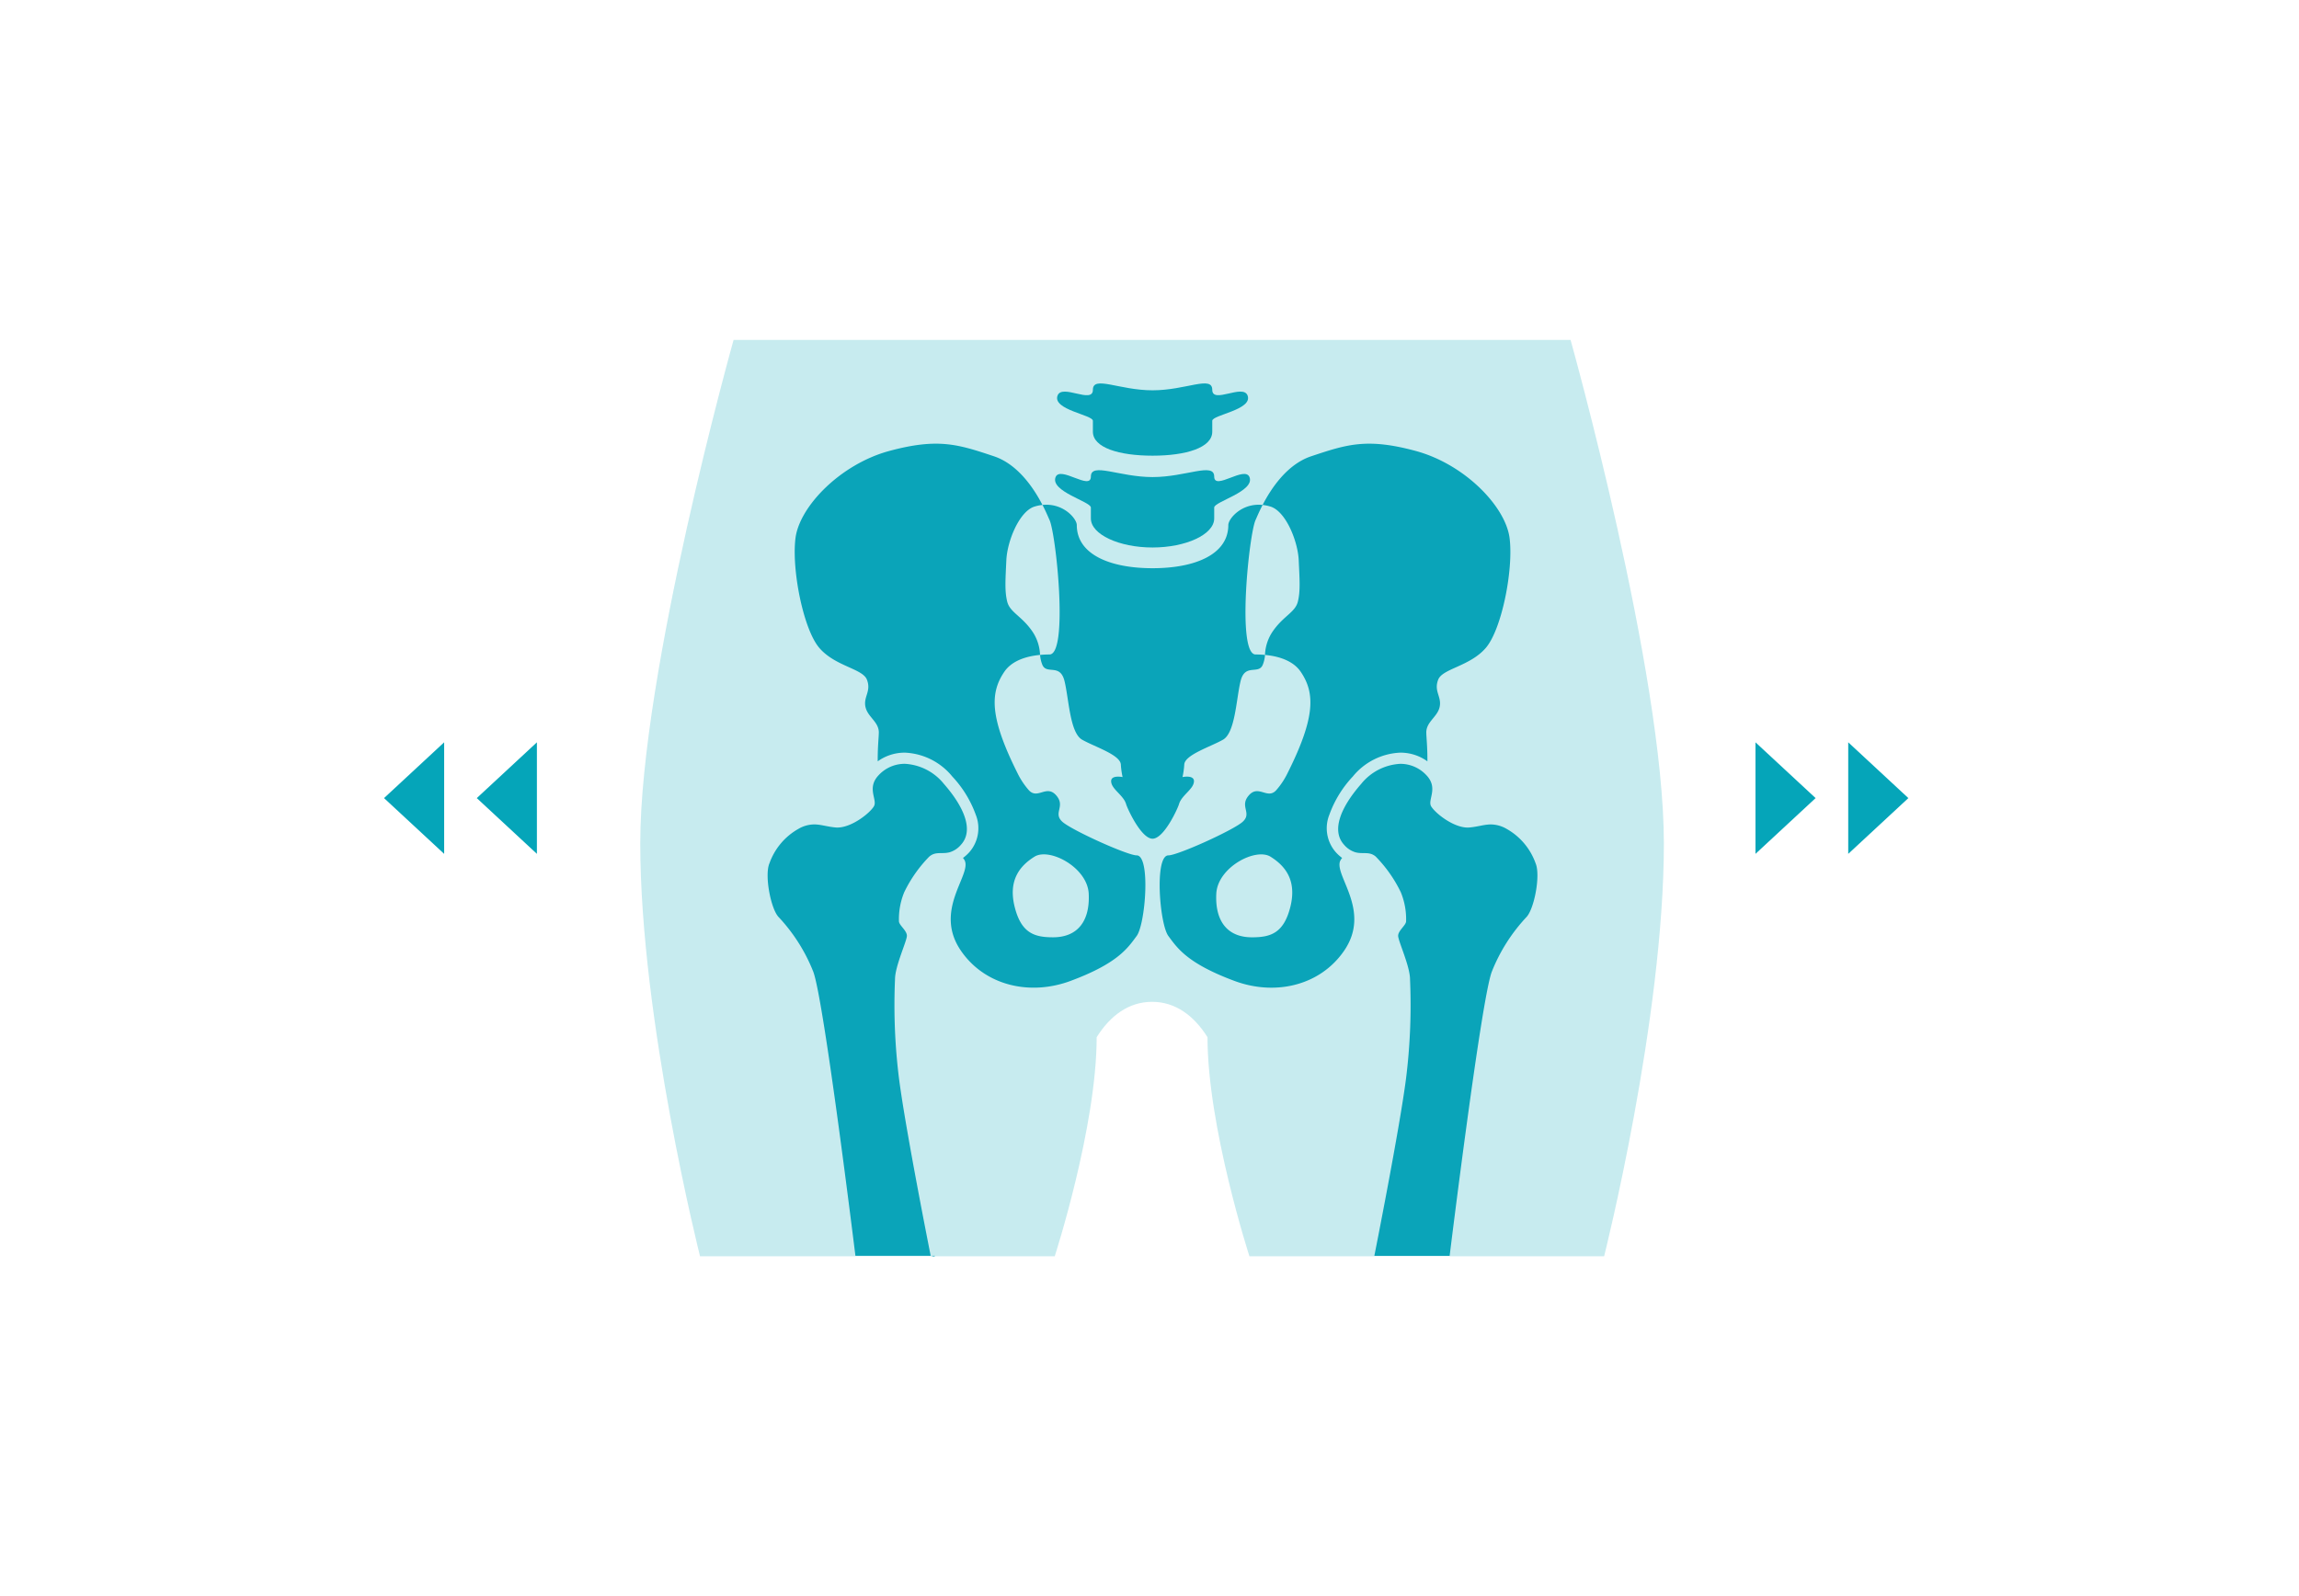 <svg height="241" viewBox="0 0 347 241" width="347" xmlns="http://www.w3.org/2000/svg" xmlns:xlink="http://www.w3.org/1999/xlink"><clipPath id="a"><path d="m0 0h154.502v138.353h-154.502z"/></clipPath><clipPath id="b"><path d="m0 0h116.19v131.791h-116.19z"/></clipPath><path d="m0 0h347v241h-347z" fill="#fff"/><g clip-path="url(#a)" transform="translate(96.638 51.316)"><path d="m140.415 0h-126.328s-14.087 50.225-14.087 76.01c0 26.582 9.023 62.344 9.023 62.344h53.534s6.33-19.546 6.33-33.079c2.033-3.232 4.821-5.34 8.365-5.34s6.332 2.108 8.365 5.34c0 13.533 6.329 33.079 6.329 33.079h53.534s9.02-35.762 9.02-62.344c0-25.785-14.085-76.01-14.085-76.01" fill="#c7ebef"/></g><g clip-path="url(#b)" fill="#0aa4b9" transform="translate(115.864 57.893)"><path d="m276.349 110.811c.1-.206.446-1.077 1.041-2.225-3.169-.334-5.178 2.091-5.178 3.04 0 4.386-4.922 6.513-11.434 6.513s-11.434-2.127-11.434-6.513c0-.948-2.01-3.374-5.178-3.04.595 1.147.938 2.019 1.041 2.225 1 2 2.906 20.352.012 20.352-.487 0-.959.023-1.417.066a4.876 4.876 0 0 0 .359 1.531c.664 1.462 2.658-.266 3.323 2.392s.8 7.81 2.658 8.874 5.715 2.259 5.848 3.722a12.489 12.489 0 0 0 .266 1.923s-1.749-.364-1.728.633c.025 1.2 1.873 2.093 2.26 3.456.181.639 2.263 5.217 3.991 5.217s3.81-4.577 3.991-5.217c.387-1.362 2.234-2.26 2.259-3.456.021-1-1.728-.633-1.728-.633a12.491 12.491 0 0 0 .266-1.923c.133-1.462 3.987-2.658 5.848-3.722s1.994-6.216 2.658-8.874 2.658-.93 3.323-2.392a4.88 4.88 0 0 0 .359-1.531c-.457-.042-.93-.066-1.417-.066-2.894 0-.986-18.356.012-20.352" transform="translate(-202.682 -90.246)"/><path d="m264.4 5.632v1.651c0 2.422 3.98 3.62 9.009 3.62s9.009-1.2 9.009-3.62v-1.651c0-.889 6.117-1.651 5.337-3.8-.668-1.837-5.337 1.327-5.337-.876s-3.98.077-9.009.077-9.009-2.277-9.009-.074-4.669-.961-5.337.876c-.78 2.145 5.337 2.908 5.337 3.8" transform="translate(-215.309)"/><path d="m262.623 83.279v1.651c0 2.422 4.279 4.386 9.308 4.386s9.308-1.964 9.308-4.386v-1.651c0-.889 6.117-2.418 5.337-4.562-.668-1.837-5.337 2.093-5.337-.11s-4.279.077-9.308.077-9.308-2.28-9.308-.077-4.669-1.727-5.337.11c-.78 2.145 5.337 3.674 5.337 4.562" transform="translate(-213.836 -64.551)"/><path d="m56.3 77.77c-.4-1.595-.266-3.323-.133-6.247s1.965-7.4 4.253-8.108a6.247 6.247 0 0 1 1.2-.248c-1.264-2.44-3.668-6.131-7.342-7.353-5.357-1.781-8.383-2.793-15.768-.8s-13.57 8.386-14.169 13.171 1.2 13.767 3.593 16.561 6.524 3.119 7.185 4.789c.711 1.8-.587 2.594-.2 4.19.359 1.481 2 2.195 2 3.791 0 .632-.187 2.3-.166 4.36a6.95 6.95 0 0 1 4.094-1.311 9.774 9.774 0 0 1 7.169 3.608 16.686 16.686 0 0 1 3.535 5.761 5.484 5.484 0 0 1 -.965 5.655 6.408 6.408 0 0 1 -.966.876 1.518 1.518 0 0 1 .273.405c1 2.195-4.735 7.5-.6 13.568 3.605 5.287 10.391 6.884 16.566 4.589 7.116-2.644 8.63-4.958 9.954-6.75l.025-.034c1.072-1.446 1.8-8.456.928-11.13-.21-.646-.513-1.041-.928-1.041-1.4 0-9.828-3.811-11.216-5.073-1.462-1.329.534-2.312-.93-3.987s-2.791.664-4.118-.764a11.436 11.436 0 0 1 -1.7-2.546c-4.255-8.478-4.179-12.171-2-15.364 1.02-1.491 2.972-2.305 5.381-2.528a6.735 6.735 0 0 0 -1.236-3.653c-1.593-2.257-3.319-2.792-3.719-4.387m4.118 38.5c2.244-1.4 7.984 1.6 8.183 5.587s-1.548 6.584-5.389 6.584c-2.78 0-4.79-.6-5.788-4.589s.75-6.185 2.994-7.582" transform="translate(-20.139 -44.827)"/><path d="m378.154 116.87a1.518 1.518 0 0 1 .273-.405 6.4 6.4 0 0 1 -.966-.876 5.483 5.483 0 0 1 -.965-5.655 16.681 16.681 0 0 1 3.535-5.761 9.774 9.774 0 0 1 7.17-3.608 6.949 6.949 0 0 1 4.093 1.311c.021-2.064-.167-3.728-.167-4.36 0-1.6 1.637-2.309 2-3.791.387-1.6-.911-2.394-.2-4.19.661-1.67 4.79-2 7.185-4.788s4.188-11.773 3.588-16.562-6.786-11.173-14.171-13.169-10.411-.983-15.768.8c-3.674 1.221-6.078 4.913-7.342 7.353a6.246 6.246 0 0 1 1.2.249c2.288.71 4.12 5.184 4.253 8.108s.266 4.652-.133 6.247-2.127 2.127-3.722 4.386a6.734 6.734 0 0 0 -1.236 3.653c2.409.223 4.362 1.037 5.381 2.528 2.183 3.192 2.259 6.886-2 15.364a11.43 11.43 0 0 1 -1.7 2.546c-1.327 1.429-2.654-.91-4.118.764s.532 2.658-.93 3.987c-1.388 1.262-9.812 5.073-11.216 5.073-.414 0-.717.394-.928 1.041-.87 2.675-.144 9.684.928 11.13l.025.034c1.324 1.791 2.839 4.106 9.954 6.75 6.175 2.295 12.961.7 16.566-4.589 4.136-6.067-1.6-11.373-.6-13.568m-7.536 6.983c-1 3.991-3.008 4.589-5.788 4.589-3.841 0-5.589-2.594-5.389-6.584s5.939-6.984 8.183-5.587 3.992 3.592 2.994 7.582" transform="translate(-291.713 -44.827)"/><path d="m24.411 354.476c.957-.82 1.913-.329 3.062-.645a3.6 3.6 0 0 0 1.722-1.15c1.906-2.1.565-5.564-2.592-9.171a8.136 8.136 0 0 0 -5.9-3.032 5.365 5.365 0 0 0 -3.869 1.636c-.043.043-.083.087-.123.13-1.792 1.942-.09 3.68-.675 4.655-.63 1.05-3.351 3.2-5.507 3.2-.093 0-.184 0-.275-.012-1.3-.118-2.222-.459-3.232-.459a4.787 4.787 0 0 0 -2.351.659 9.669 9.669 0 0 0 -4.386 5.183c-.8 1.794.2 6.978 1.4 8.174a26.128 26.128 0 0 1 5.184 8.174c1.595 3.987 6.38 42.938 6.38 42.939h11.361c.252 0 .491.194.651 0h-.651s-3.788-19.015-4.785-26.79a89.452 89.452 0 0 1 -.6-14.952c0-1.994 1.794-5.782 1.794-6.579s-1.2-1.595-1.2-2.193a10.659 10.659 0 0 1 .8-4.386 20.23 20.23 0 0 1 3.788-5.383" transform="translate(0 -283.055)"/><path d="m540.388 355.473a9.671 9.671 0 0 0 -4.388-5.184 4.786 4.786 0 0 0 -2.351-.658c-1.01 0-1.929.341-3.232.459q-.136.012-.275.012c-2.156 0-4.877-2.153-5.507-3.2-.585-.975 1.117-2.714-.675-4.655-.04-.043-.079-.086-.123-.13a5.363 5.363 0 0 0 -3.868-1.636 8.136 8.136 0 0 0 -5.9 3.032c-3.156 3.607-4.5 7.074-2.592 9.171a3.6 3.6 0 0 0 1.722 1.15c1.149.316 2.106-.175 3.063.645a20.235 20.235 0 0 1 3.788 5.383 10.657 10.657 0 0 1 .8 4.386c0 .6-1.2 1.4-1.2 2.193s1.794 4.585 1.794 6.579a89.466 89.466 0 0 1 -.6 14.953c-1 7.775-4.785 26.789-4.785 26.79h11.364s4.785-38.951 6.38-42.939a26.141 26.141 0 0 1 5.184-8.174c1.2-1.2 2.193-6.38 1.4-8.174" transform="translate(-424.485 -283.055)"/></g><g fill="#05a5b9"><path d="m79.065 58.421-9.075-8.421v16.841l9.075-8.421-9.075-8.42v16.841z" transform="translate(194.973 62.072)"/><path d="m69.99 58.421 9.075-8.421v16.841l-9.075-8.42 9.075-8.421v16.841z" transform="translate(1.973 62.072)"/><path d="m79.065 58.421-9.075-8.421v16.841l9.075-8.421-9.075-8.42v16.841z" transform="translate(208.973 62.072)"/><path d="m69.99 58.421 9.075-8.421v16.841l-9.075-8.42 9.075-8.421v16.841z" transform="translate(-12.027 62.072)"/></g></svg>